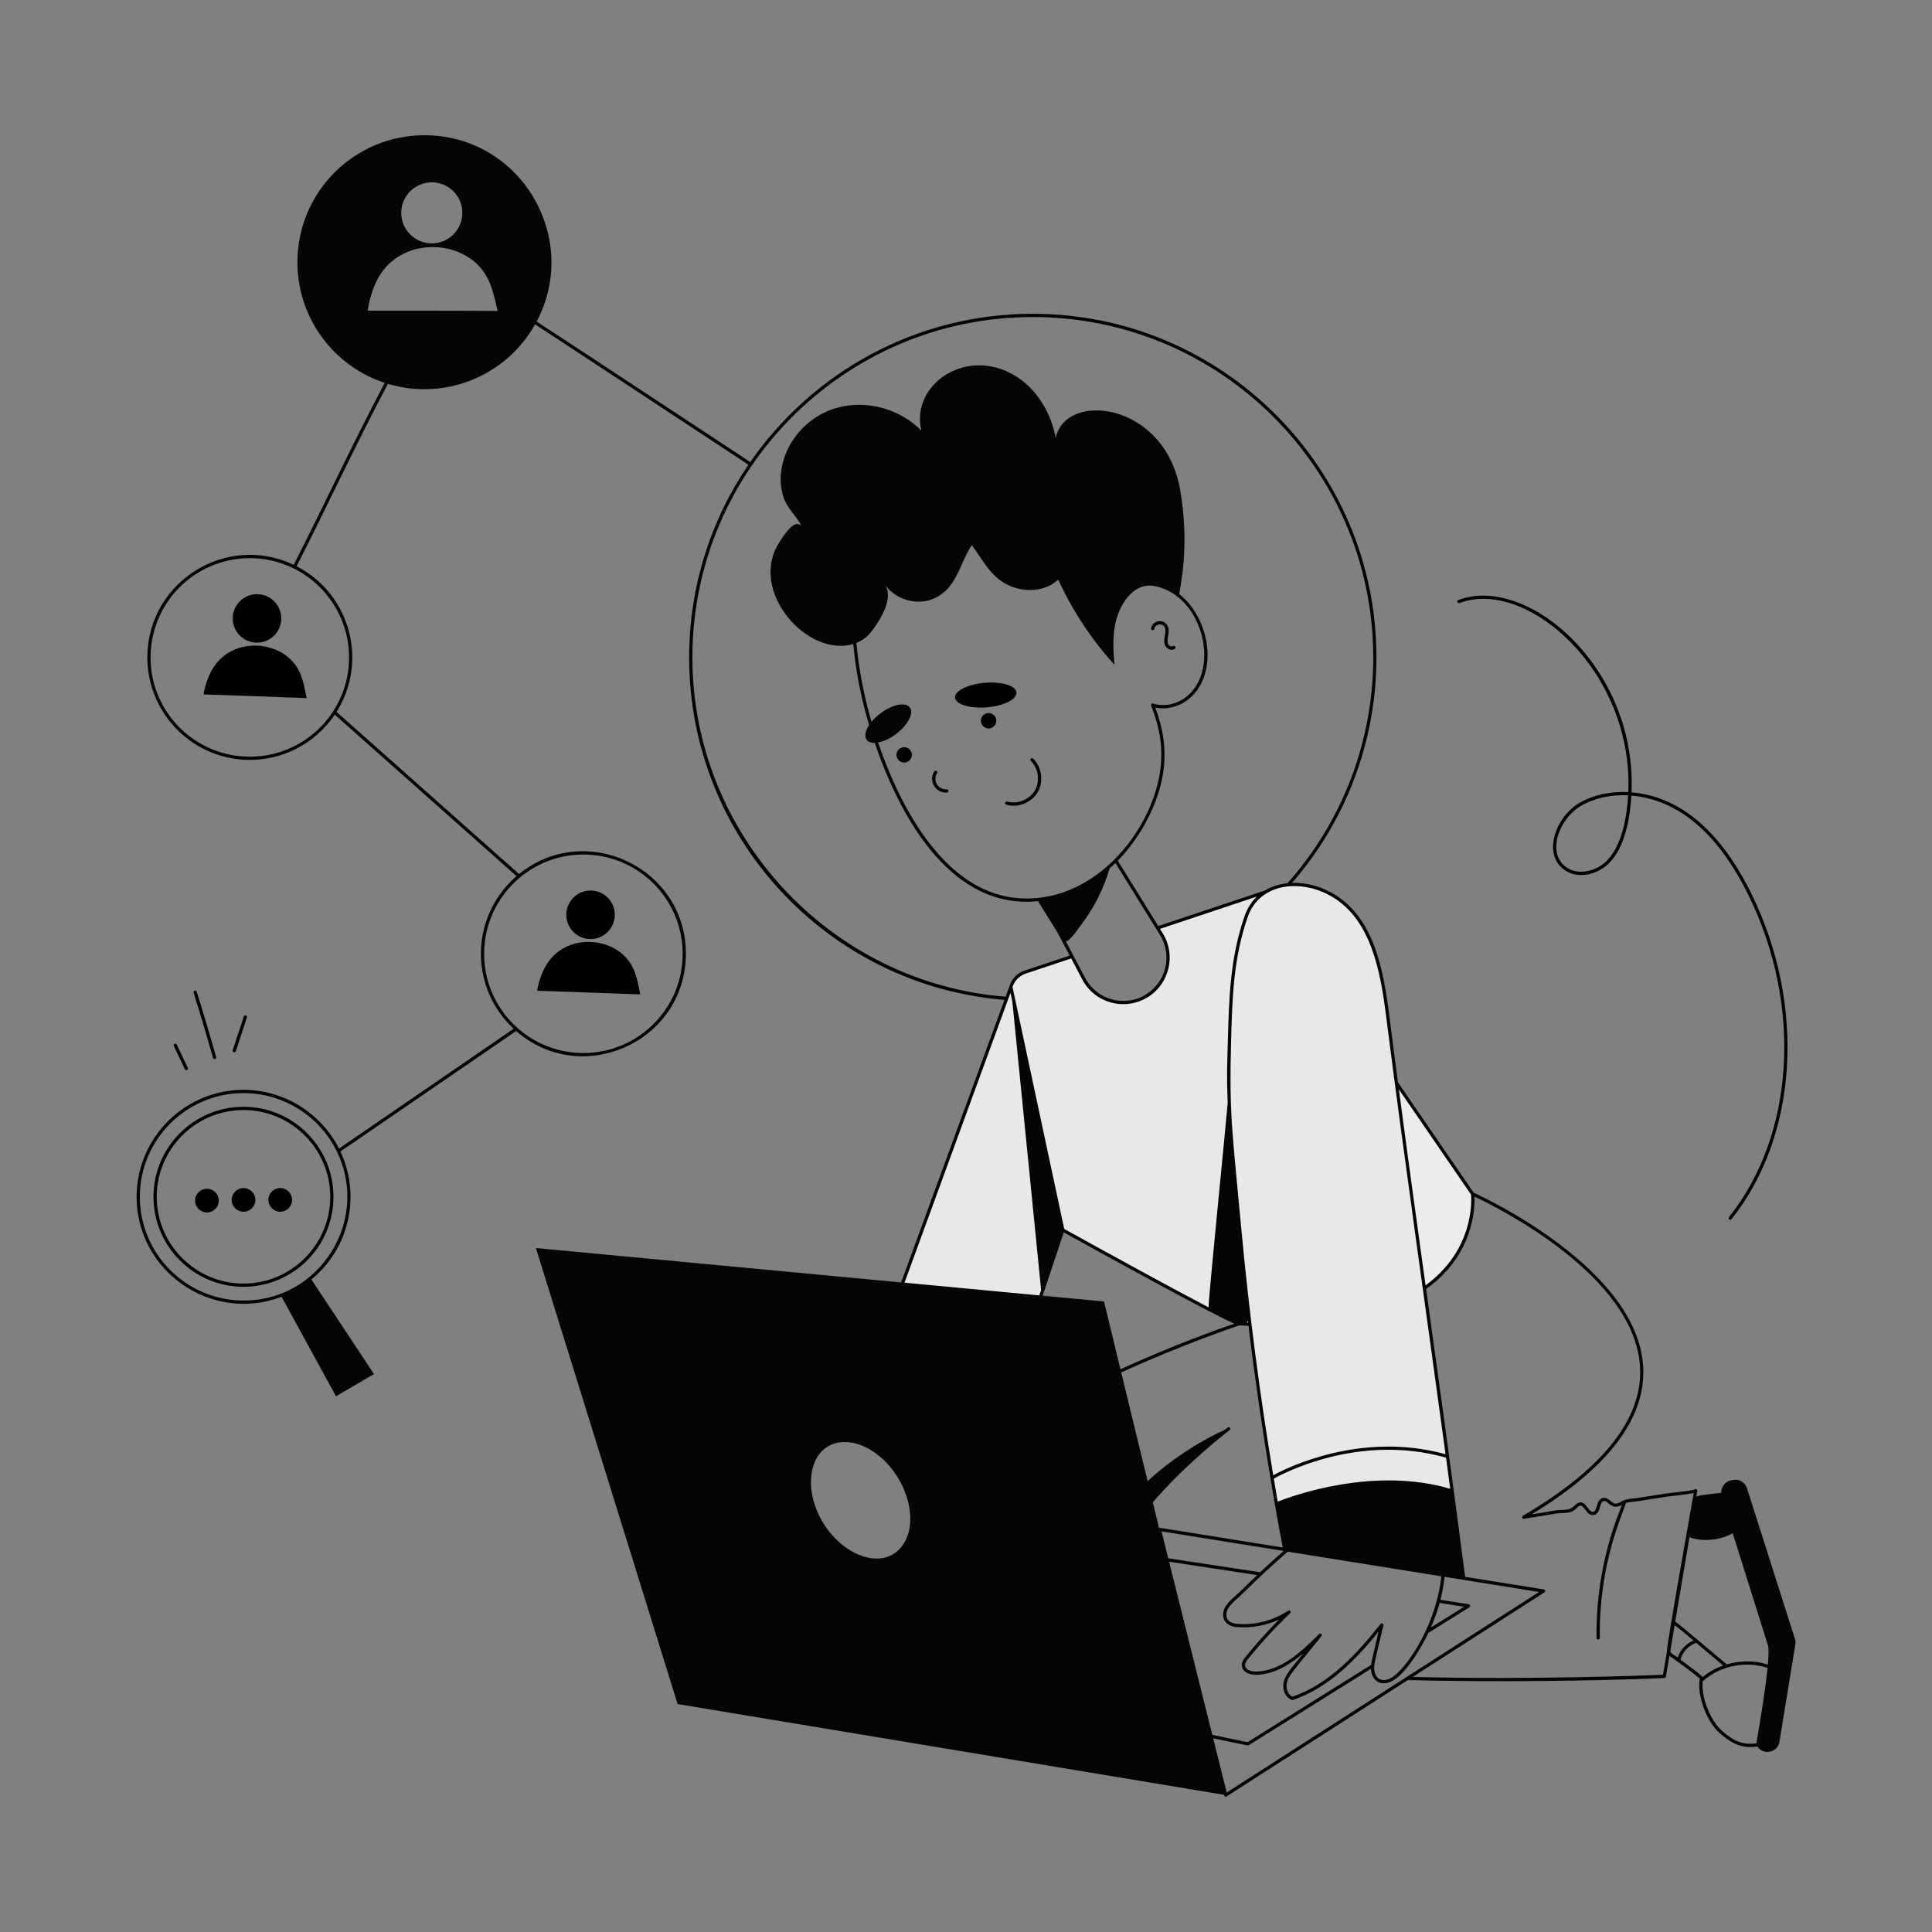 <svg xmlns="http://www.w3.org/2000/svg" width="160" height="160" viewBox="0 0 160 160" fill="none"><rect x="0" y="0" width="160" height="160" fill="#808080" stroke="none"/><path d="M101.775 87.593C101.621 92.198 102.22 96.956 102.642 101.548C102.889 104.236 103.177 106.949 103.506 109.669C103.212 109.66 102.914 109.644 102.61 109.628C102.015 109.596 90.767 103.388 88.012 101.865C87.996 101.794 88.312 103.273 83.711 81.74C83.868 81.18 84.293 80.71 84.873 80.511L88.773 79.212L89.74 81.046C90.748 82.959 93.17 83.606 94.997 82.457C96.722 81.369 97.25 79.094 96.175 77.359L95.858 76.85L104.793 73.871C104.085 74.306 103.522 74.966 103.202 75.884C101.836 79.801 101.909 83.548 101.775 87.593Z" fill="#E8E8E6"></path><path d="M117.954 106.688C117.167 100.982 116.38 95.283 115.641 89.68L121.954 98.886C121.954 98.886 122.527 103.488 117.954 106.688Z" fill="#ECECEC"></path><path d="M121.208 130.699C121.023 130.671 123.16 131.013 106.389 128.322C104.687 119.394 103.429 110.152 102.642 101.547C102.219 96.955 101.621 92.197 101.775 87.592C101.909 83.547 101.835 79.8 103.202 75.883C103.522 74.965 104.085 74.306 104.792 73.871C106.386 72.898 108.683 73.103 110.466 74.2C113.663 76.165 114.443 80.386 114.914 84.107C116.693 98.149 119.32 116.069 121.208 130.699Z" fill="#E8E8E6"></path><path d="M88.015 101.864V101.867L84.869 111.297H69.375C72.018 109.557 74.025 108.241 74.025 108.241L83.714 81.742L88.015 101.864Z" fill="#E8E8E6"></path><path fill-rule="evenodd" clip-rule="evenodd" d="M148.682 136.185L147.37 144.239C147.226 145.135 146.058 145.404 145.54 144.639C144.237 144.818 143.476 144.422 142.484 143.593C141.329 142.62 140.513 140.364 140.769 139.03C140.529 138.745 138.321 137.177 138.257 137.122C138.164 137.676 138.065 138.252 137.965 138.854C137.956 138.914 137.901 138.962 137.837 138.966C132.311 139.212 123.569 139.321 116.586 139.138L101.578 148.774C101.466 148.844 101.412 148.758 101.361 148.636L56.116 141.122L44.381 103.356L74.628 106.204L83.184 82.806C68.589 81.618 57.072 69.398 57.072 54.444C57.072 48.534 58.884 43.039 61.981 38.486C60.57 37.554 45.223 27.442 44.314 26.863C41.885 31.18 36.82 33.196 32.125 31.788C29.38 36.969 27.159 41.801 24.564 46.895C29.015 49.19 30.509 54.777 27.872 58.959L42.986 72.383C48.593 67.852 57.041 72.002 56.797 79.273C56.554 86.406 48.1 90.06 42.743 85.385L28.192 95.362C29.847 98.87 29.05 103.276 25.789 105.961L30.973 113.794L27.825 115.634L23.319 107.394C23.312 107.397 23.307 107.399 23.303 107.401C17.53 109.586 11.312 105.298 11.312 99.116C11.312 94.23 15.287 90.255 20.173 90.255C23.495 90.255 26.576 92.162 28.074 95.119L42.538 85.199C40.8 83.58 39.745 81.254 39.831 78.7C39.914 76.239 41.044 74.054 42.778 72.559L27.725 59.183C26.09 61.602 23.332 63.03 20.404 62.927C15.725 62.77 12.049 58.834 12.205 54.159C12.41 48.082 18.8 44.15 24.324 46.777C26.893 41.727 29.137 36.86 31.863 31.708C27.665 30.329 24.631 26.377 24.631 21.714C24.631 15.91 29.338 11.199 35.146 11.199C43.101 11.199 48.119 19.689 44.442 26.63C44.608 26.716 61.988 38.169 62.135 38.265C67.277 30.85 75.844 25.986 85.53 25.986C101.223 25.986 113.991 38.754 113.991 54.444C113.991 61.324 111.508 67.938 106.999 73.119C108.17 73.078 109.434 73.404 110.541 74.086C113.786 76.082 114.573 80.297 115.053 84.089C115.287 85.922 115.527 87.772 115.77 89.631L122.045 98.777C122.791 99.116 135.607 105.036 136.081 113.17C136.327 117.42 133.22 121.535 126.842 125.414C128.785 125.113 128.679 125.062 129.38 125.042C129.751 125.03 130.049 125.02 130.337 124.748L130.394 124.69C131.242 123.836 131.498 125.279 131.93 125.206C132.324 125.148 132.161 124.162 132.759 124.054C133.009 124.006 133.204 124.159 133.373 124.297C133.722 124.582 133.85 124.591 134.292 124.342C134.372 124.316 134.417 124.182 135.281 124.095C135.7 124.054 135.383 124.086 138.055 123.676C138.183 123.657 140.077 123.462 140.33 123.356C140.417 123.263 140.58 123.33 140.561 123.471C140.561 123.471 140.554 123.516 140.477 123.964C140.551 123.919 140.634 123.884 140.737 123.862C140.89 123.826 142.212 123.647 142.548 123.628C142.529 123.151 142.849 122.706 143.338 122.601L143.501 122.566C144.007 122.457 144.519 122.751 144.676 123.247L148.647 135.714C148.695 135.865 148.708 136.025 148.682 136.185ZM27.904 95.375C26.48 92.428 23.444 90.524 20.173 90.524C15.434 90.524 11.581 94.377 11.581 99.116C11.581 103.852 15.434 107.705 20.173 107.705C26.561 107.705 30.64 100.991 27.904 95.375ZM40.1 78.71C40.023 80.905 40.81 82.994 42.308 84.598C45.412 87.919 50.608 88.092 53.927 84.991C55.53 83.494 56.455 81.458 56.529 79.263C56.682 74.722 53.13 70.927 48.589 70.774C44.045 70.62 40.25 74.191 40.1 78.71ZM20.967 46.23C16.416 46.079 12.628 49.638 12.474 54.169C12.32 58.71 15.873 62.505 20.413 62.658C24.989 62.812 28.753 59.228 28.903 54.722C29.056 50.194 25.495 46.383 20.967 46.23ZM33.229 17.628C33.229 19.023 34.365 20.156 35.761 20.156C37.156 20.156 38.288 19.023 38.288 17.628C38.288 16.23 37.156 15.1 35.761 15.1C34.365 15.1 33.229 16.23 33.229 17.628ZM41.213 25.756C40.977 24.764 40.781 23.73 40.263 22.834C38.484 19.75 33.236 19.535 31.322 23.02C30.96 23.666 30.605 24.642 30.452 25.73C30.74 25.73 40.855 25.73 41.213 25.756ZM145.453 144.38C145.677 143.078 146.183 140.127 146.381 138.127C144.557 137.526 142.449 137.948 141.012 139.231C140.855 140.505 141.642 142.534 142.657 143.385C143.594 144.169 144.25 144.518 145.447 144.38C145.449 144.38 145.451 144.38 145.453 144.38ZM146.407 137.852C146.468 137.132 146.484 136.566 146.423 136.29L143.495 126.972C142.797 127.407 141.521 127.692 140.372 127.442C140.202 127.404 140.023 127.385 139.921 127.273C139.652 128.86 139.271 131.11 138.733 134.294C139.188 134.594 142.209 137.18 142.871 137.727C142.913 137.743 142.932 137.772 143.002 137.836C144.106 137.51 145.303 137.5 146.407 137.852ZM121.825 98.93L115.85 90.22C116.554 95.558 117.306 101.01 118.058 106.45C122.125 103.478 121.86 99.334 121.825 98.93ZM103.335 75.929C102.141 79.35 102.052 82.642 101.956 86.134C101.783 92.415 102.061 93.711 102.778 101.535C103.434 108.658 104.337 115.529 105.444 122.175C106.545 121.574 112.685 118.495 119.713 120.431C118.154 108.921 116.199 95.273 114.788 84.124C114.314 80.393 113.543 76.249 110.401 74.316C107.857 72.745 104.327 73.071 103.335 75.929ZM101.591 148.447L127.457 131.842L119.629 130.585C119.565 131.218 119.45 131.855 119.29 132.489C120.423 132.665 121.604 132.85 121.652 132.86C121.767 132.889 121.789 133.042 121.69 133.106L118.289 135.231C117.729 136.402 116.692 138.166 115.668 138.969C114.541 139.852 113.578 139.295 113.54 138.201L103.415 144.53C103.393 144.546 103.37 144.553 103.345 144.553C103.336 144.553 103.326 144.552 103.316 144.55L100.471 143.964L101.591 148.447ZM119.364 130.543L106.644 128.502C104.301 130.54 103.082 131.839 102.541 132.316C102.148 132.665 101.7 133.062 101.594 133.481C101.447 134.063 101.809 134.422 102.385 134.473C103.892 134.614 105.418 134.23 106.679 133.391C106.813 133.298 106.964 133.487 106.845 133.599C105.623 134.767 104.461 136.028 103.393 137.343C103.245 137.522 103.101 137.718 103.111 137.916C103.137 138.326 103.722 138.45 104.09 138.434C106.074 138.342 107.658 136.911 109.239 135.324C109.357 135.206 109.546 135.372 109.441 135.503C107.005 138.502 106.692 138.777 106.567 139.407C106.484 139.823 106.644 140.351 107.044 140.511C110.125 139.446 112.455 136.87 114.33 134.489C114.417 134.377 114.599 134.463 114.567 134.604C113.831 137.74 113.767 137.878 113.812 138.306C113.898 139.094 114.586 139.478 115.501 138.758C116.791 137.75 118.993 134.252 119.364 130.543ZM113.553 137.878C113.594 137.51 113.668 137.27 114.167 135.122C112.324 137.407 110.052 139.772 107.085 140.783C107.057 140.793 107.028 140.793 106.999 140.783C106.423 140.594 106.193 139.906 106.301 139.353C106.436 138.684 106.877 138.23 107.972 136.886C106.813 137.871 105.553 138.636 104.103 138.7C103.498 138.729 102.874 138.473 102.845 137.932C102.826 137.638 103.002 137.394 103.185 137.174C104.045 136.111 104.967 135.087 105.933 134.118C104.826 134.636 103.588 134.857 102.359 134.742C101.61 134.671 101.149 134.15 101.332 133.414C101.46 132.914 101.94 132.489 102.365 132.114C102.852 131.686 102.829 131.657 104.109 130.444L96.82 129.334C101.441 147.852 98.89 137.631 100.401 143.676L103.319 144.278L113.553 137.878ZM83.281 82.543L83.588 81.705C83.604 81.679 83.808 80.738 84.836 80.386L88.586 79.135L87.594 77.257L85.965 74.63C79.008 75.35 74.711 68.172 72.445 61.526C71.719 61.542 71.367 60.991 71.975 60.054C71.335 57.916 70.887 55.718 70.663 53.334C66.852 54.482 61.946 48.921 64.535 44.921C64.794 44.524 65.828 42.786 66.404 43.615C65.975 42.726 65.197 42.143 64.877 41.151C63.92 38.178 66.1 34.361 69.866 33.644C72.18 33.206 74.669 33.999 76.301 35.654C75.373 31.708 80.324 28.495 84.404 31.34C86.023 32.47 87.06 34.322 87.434 36.262C88.234 32.374 96.471 33.254 97.741 40.591C98.554 45.305 97.716 48.649 97.661 49.199C100.119 51.132 100.893 55.43 98.765 57.602C97.943 58.447 96.733 58.828 95.677 58.594C96.26 60.194 96.74 62.15 96.215 64.614C95.674 67.142 94.183 69.631 92.57 71.279L95.924 76.69L104.746 73.75C105.3 73.414 105.943 73.215 106.625 73.145C111.204 67.986 113.725 61.35 113.725 54.447C113.725 38.902 101.076 26.255 85.53 26.255C69.988 26.255 57.341 38.902 57.341 54.447C57.341 69.074 68.727 81.398 83.281 82.543ZM88.276 77.97C88.477 78.358 88.087 77.615 89.866 80.985C90.836 82.831 93.168 83.452 94.932 82.342C96.589 81.298 97.098 79.097 96.068 77.433C95.319 76.22 93.754 73.698 92.375 71.474C92.032 71.807 92.039 71.788 91.892 71.916C91.412 73.583 90.586 75.234 89.472 76.674C89.277 76.93 88.656 77.874 88.276 77.97ZM88.714 79.375L84.922 80.639C84.41 80.815 84.013 81.228 83.853 81.746L88.029 101.282L88.135 101.775C92.407 104.14 97.223 106.77 100.093 108.271C100.023 108.002 101.485 93.596 101.671 91.356C101.578 88.994 101.636 88.018 101.687 86.124C101.783 82.617 101.873 79.298 103.082 75.839C103.284 75.257 103.636 74.678 104.081 74.252L96.068 76.924L96.295 77.289C97.405 79.081 96.855 81.449 95.076 82.569C93.226 83.73 90.695 83.138 89.626 81.11L88.714 79.375ZM103.396 109.798C103.063 109.785 102.845 109.772 102.637 109.762C102.273 109.884 97.962 111.33 92.855 113.66C93.466 116.178 94.225 119.311 95.04 122.658C96.89 120.966 99.121 119.462 101.393 118.431C101.54 118.319 101.639 118.246 101.677 118.217C101.821 118.108 101.978 118.326 101.837 118.431C101.77 118.482 98.343 121.084 95.469 124.415C95.639 125.113 95.812 125.817 95.984 126.527C96.049 126.511 95.549 126.45 106.231 128.159C105.652 125.116 105.434 123.743 105.22 122.447C105.207 122.425 105.204 122.399 105.207 122.374C104.519 118.246 103.905 114.028 103.396 109.798ZM106.305 128.444L96.192 126.818L96.749 129.049L104.359 130.207C104.999 129.606 105.649 129.017 106.305 128.444ZM103.239 109.522C103.277 109.526 103.322 109.526 103.361 109.529C103.356 109.488 103.352 109.447 103.348 109.404C103.319 109.452 103.281 109.49 103.239 109.522ZM86.346 107.305L91.428 107.782C91.428 107.782 91.965 109.996 92.791 113.394C97.233 111.369 101.063 110.015 102.218 109.622C100.26 108.764 91.975 104.207 88.097 102.06L86.346 107.305ZM120.1 123.295C119.988 122.441 119.869 121.577 119.754 120.716C112.567 118.684 106.289 122.006 105.492 122.454C105.597 123.09 105.703 123.73 105.812 124.361C106.826 123.958 113.649 121.394 120.1 123.295ZM86.007 74.354C86.013 74.354 86.02 74.354 86.026 74.354C91.063 73.814 94.986 69.084 95.953 64.556C96.49 62.038 95.975 60.127 95.338 58.441C95.319 58.393 95.332 58.338 95.367 58.3C95.402 58.262 95.457 58.249 95.504 58.265C96.522 58.598 97.754 58.255 98.576 57.414C100.961 54.972 99.489 49.34 95.674 48.546C93.825 48.159 92.621 50.137 92.317 51.89C92.135 52.93 92.212 53.996 92.288 55.049C90.397 52.966 88.826 50.588 87.652 48.031C87.639 48.029 87.626 48.027 87.613 48.025C86.525 49.02 84.791 49.094 83.466 48.441C81.969 47.705 81.405 46.364 80.477 45.148C79.444 46.687 79.281 48.687 77.364 49.558C75.962 50.194 74.141 49.673 73.287 48.396C74.064 49.561 72.842 51.436 72.132 52.345C71.808 52.764 71.389 53.055 70.925 53.241C71.133 55.5 71.552 57.654 72.177 59.778C73.092 58.658 74.839 57.916 75.348 58.591C75.917 59.353 74.269 61.215 72.721 61.49C74.474 66.623 78.548 75.18 86.007 74.354ZM74.909 106.226L86.071 107.279L86.221 106.831L83.837 82.937L83.684 82.223L74.909 106.226ZM67.354 124.214C68.4 128.191 72.778 130.537 74.692 128.054C75.396 127.142 75.572 125.766 75.181 124.281C74.477 121.606 72.138 119.426 69.962 119.426C67.636 119.426 66.724 121.814 67.354 124.214ZM138.049 136.764C137.994 136.367 139.953 125.494 140.263 123.647C139.735 123.769 138.241 123.919 138.103 123.938L135.655 124.319C135.351 124.367 134.954 124.374 134.66 124.466C134.234 125.734 132.404 129.695 132.49 135.641C132.493 135.82 132.225 135.823 132.221 135.644C132.17 132.111 132.807 128.534 134.068 125.295C134.151 125.081 134.234 124.857 134.314 124.636C133.418 125.116 133.194 124.242 132.813 124.313C132.423 124.386 132.593 125.382 131.972 125.468C131.396 125.561 131.217 124.623 130.845 124.694C130.801 124.7 130.772 124.694 130.525 124.94C130.135 125.308 129.751 125.295 129.223 125.311C128.762 125.337 128.996 125.343 126.205 125.782C126.061 125.804 125.991 125.609 126.116 125.532C132.804 121.606 136.065 117.452 135.818 113.183C135.373 105.564 123.789 99.881 122.109 99.097C122.148 100.076 122.036 103.948 118.106 106.748C118.868 112.265 120.317 122.678 121.338 130.585L127.85 131.628C127.972 131.647 128.004 131.807 127.901 131.874L116.993 138.876C127.018 139.126 136.602 138.745 137.722 138.697C137.767 138.441 137.885 137.737 138.049 136.764ZM118.497 134.786L121.252 133.065C120.881 133.004 120.212 132.898 119.226 132.748C119.037 133.433 118.794 134.111 118.497 134.786ZM138.941 137.27C139.143 136.639 139.633 136.111 140.25 135.865L139.431 135.174L138.689 134.588C138.573 135.269 138.452 135.991 138.324 136.754C138.372 136.953 138.673 137.062 138.941 137.27ZM141.002 138.886C141.511 138.47 142.087 138.15 142.705 137.932L140.477 136.057C140.468 136.063 140.458 136.07 140.445 136.073C139.825 136.281 139.335 136.815 139.169 137.449C139.77 137.9 140.817 138.639 141.002 138.886Z" fill="#040606"></path><path d="M84.177 57.349C84.132 56.786 82.954 56.428 81.553 56.546C80.148 56.664 79.05 57.215 79.095 57.775C79.143 58.338 80.321 58.696 81.722 58.578C83.127 58.46 84.225 57.909 84.177 57.349Z" fill="black"></path><path d="M82.253 59.178C81.971 58.967 81.571 59.025 81.36 59.306C81.152 59.588 81.207 59.988 81.491 60.199C81.773 60.41 82.17 60.352 82.381 60.071C82.592 59.786 82.534 59.389 82.253 59.178Z" fill="black"></path><path d="M75.261 62.002C74.979 61.791 74.579 61.849 74.368 62.13C74.16 62.412 74.214 62.812 74.499 63.023C74.781 63.234 75.177 63.177 75.389 62.895C75.6 62.614 75.542 62.214 75.261 62.002Z" fill="black"></path><path d="M78.4 65.365C77.693 65.426 77.216 64.635 77.604 64.037C77.7 63.886 77.472 63.742 77.376 63.89C76.871 64.674 77.489 65.707 78.423 65.634C78.599 65.618 78.576 65.352 78.4 65.365Z" fill="black"></path><path d="M85.559 62.824C85.431 62.702 85.246 62.894 85.37 63.016C86.001 63.63 86.148 64.706 85.706 65.464C85.265 66.222 84.257 66.626 83.412 66.382C83.242 66.334 83.169 66.594 83.338 66.642C84.308 66.92 85.425 66.478 85.937 65.598C86.446 64.725 86.282 63.531 85.559 62.824Z" fill="black"></path><path d="M95.597 52.077C95.68 51.652 96.263 51.572 96.458 51.959C96.653 52.349 96.272 52.925 96.483 53.431C96.573 53.642 96.8 53.812 97.034 53.812C97.226 53.812 97.427 53.681 97.322 53.536C97.277 53.479 97.194 53.466 97.133 53.511C97.079 53.549 97.014 53.546 96.966 53.533C96.611 53.434 96.675 52.992 96.736 52.663C96.787 52.388 96.829 52.096 96.698 51.84C96.387 51.223 95.466 51.351 95.331 52.026C95.296 52.199 95.562 52.25 95.597 52.077Z" fill="black"></path><path d="M17.613 55.379C17.309 55.885 17.005 56.64 16.852 57.507C16.858 57.511 25.181 57.792 25.392 57.818C25.232 57.021 25.104 56.199 24.717 55.472C23.402 52.999 19.261 52.634 17.613 55.379Z" fill="black"></path><path d="M19.274 51.148C19.239 52.255 20.107 53.186 21.217 53.221C22.324 53.26 23.252 52.392 23.291 51.282C23.329 50.175 22.459 49.243 21.351 49.208C20.241 49.17 19.313 50.037 19.274 51.148Z" fill="black"></path><path d="M53.021 82.357C52.861 81.56 52.733 80.738 52.345 80.011C51.027 77.538 46.886 77.173 45.241 79.918C44.934 80.427 44.633 81.179 44.477 82.05C44.483 82.05 52.825 82.335 53.021 82.357Z" fill="black"></path><path d="M48.839 77.767C49.946 77.802 50.877 76.935 50.913 75.828C50.951 74.718 50.084 73.79 48.973 73.751C47.866 73.713 46.938 74.583 46.9 75.69C46.861 76.801 47.732 77.729 48.839 77.767Z" fill="black"></path><path fill-rule="evenodd" clip-rule="evenodd" d="M27.616 99.113C27.616 103.225 24.276 106.566 20.164 106.566C16.055 106.566 12.711 103.225 12.711 99.113C12.711 95.004 16.055 91.66 20.164 91.66C24.276 91.66 27.616 95.004 27.616 99.113ZM27.351 99.113C27.351 95.151 24.125 91.929 20.164 91.929C16.202 91.929 12.98 95.151 12.98 99.113C12.98 103.075 16.202 106.3 20.164 106.3C24.125 106.3 27.351 103.075 27.351 99.113Z" fill="black"></path><path d="M20.167 98.391C19.626 98.391 19.188 98.829 19.188 99.37C19.188 99.911 19.626 100.349 20.167 100.349C20.711 100.349 21.149 99.911 21.149 99.37C21.149 98.829 20.711 98.391 20.167 98.391Z" fill="black"></path><path d="M17.136 98.449C16.595 98.449 16.156 98.888 16.156 99.428C16.156 99.972 16.595 100.411 17.136 100.411C17.676 100.411 18.118 99.972 18.118 99.428C18.118 98.888 17.676 98.449 17.136 98.449Z" fill="black"></path><path d="M23.206 98.391C22.665 98.391 22.227 98.829 22.227 99.37C22.227 99.911 22.665 100.349 23.206 100.349C23.747 100.349 24.188 99.911 24.188 99.37C24.188 98.829 23.747 98.391 23.206 98.391Z" fill="black"></path><path d="M15.556 88.44L14.641 86.51C14.564 86.35 14.321 86.466 14.398 86.626L15.313 88.555C15.386 88.715 15.63 88.6 15.556 88.44Z" fill="black"></path><path d="M17.9 87.54C17.394 85.736 16.85 83.915 16.287 82.123C16.233 81.956 15.977 82.036 16.031 82.206C16.594 83.992 17.135 85.812 17.641 87.614C17.689 87.784 17.948 87.713 17.9 87.54Z" fill="black"></path><path d="M19.529 87.057L20.448 84.26C20.502 84.093 20.246 84.01 20.192 84.177L19.273 86.97C19.219 87.14 19.472 87.223 19.529 87.057Z" fill="black"></path><path fill-rule="evenodd" clip-rule="evenodd" d="M120.765 49.695C126.435 47.528 135.555 55.24 135.117 65.618C139.821 66.021 142.992 69.819 145.069 74.063C149.568 83.269 148.896 94.079 143.395 100.965C143.287 101.106 143.075 100.936 143.187 100.799C148.624 93.992 149.283 83.295 144.826 74.181C142.8 70.034 139.703 66.283 135.104 65.887C134.995 67.778 134.563 70.235 133.191 71.544C132.304 72.389 130.736 72.856 129.578 72.056C127.69 70.751 128.839 67.605 130.835 66.479C132.019 65.81 133.411 65.522 134.851 65.599C135.271 55.519 126.394 47.829 120.861 49.944C120.695 50.008 120.602 49.759 120.765 49.695ZM134.835 65.867C133.488 65.794 132.135 66.053 130.967 66.712C129.143 67.743 128.019 70.651 129.731 71.835C130.736 72.53 132.186 72.133 133.005 71.349C134.317 70.098 134.733 67.669 134.835 65.867Z" fill="black"></path></svg>